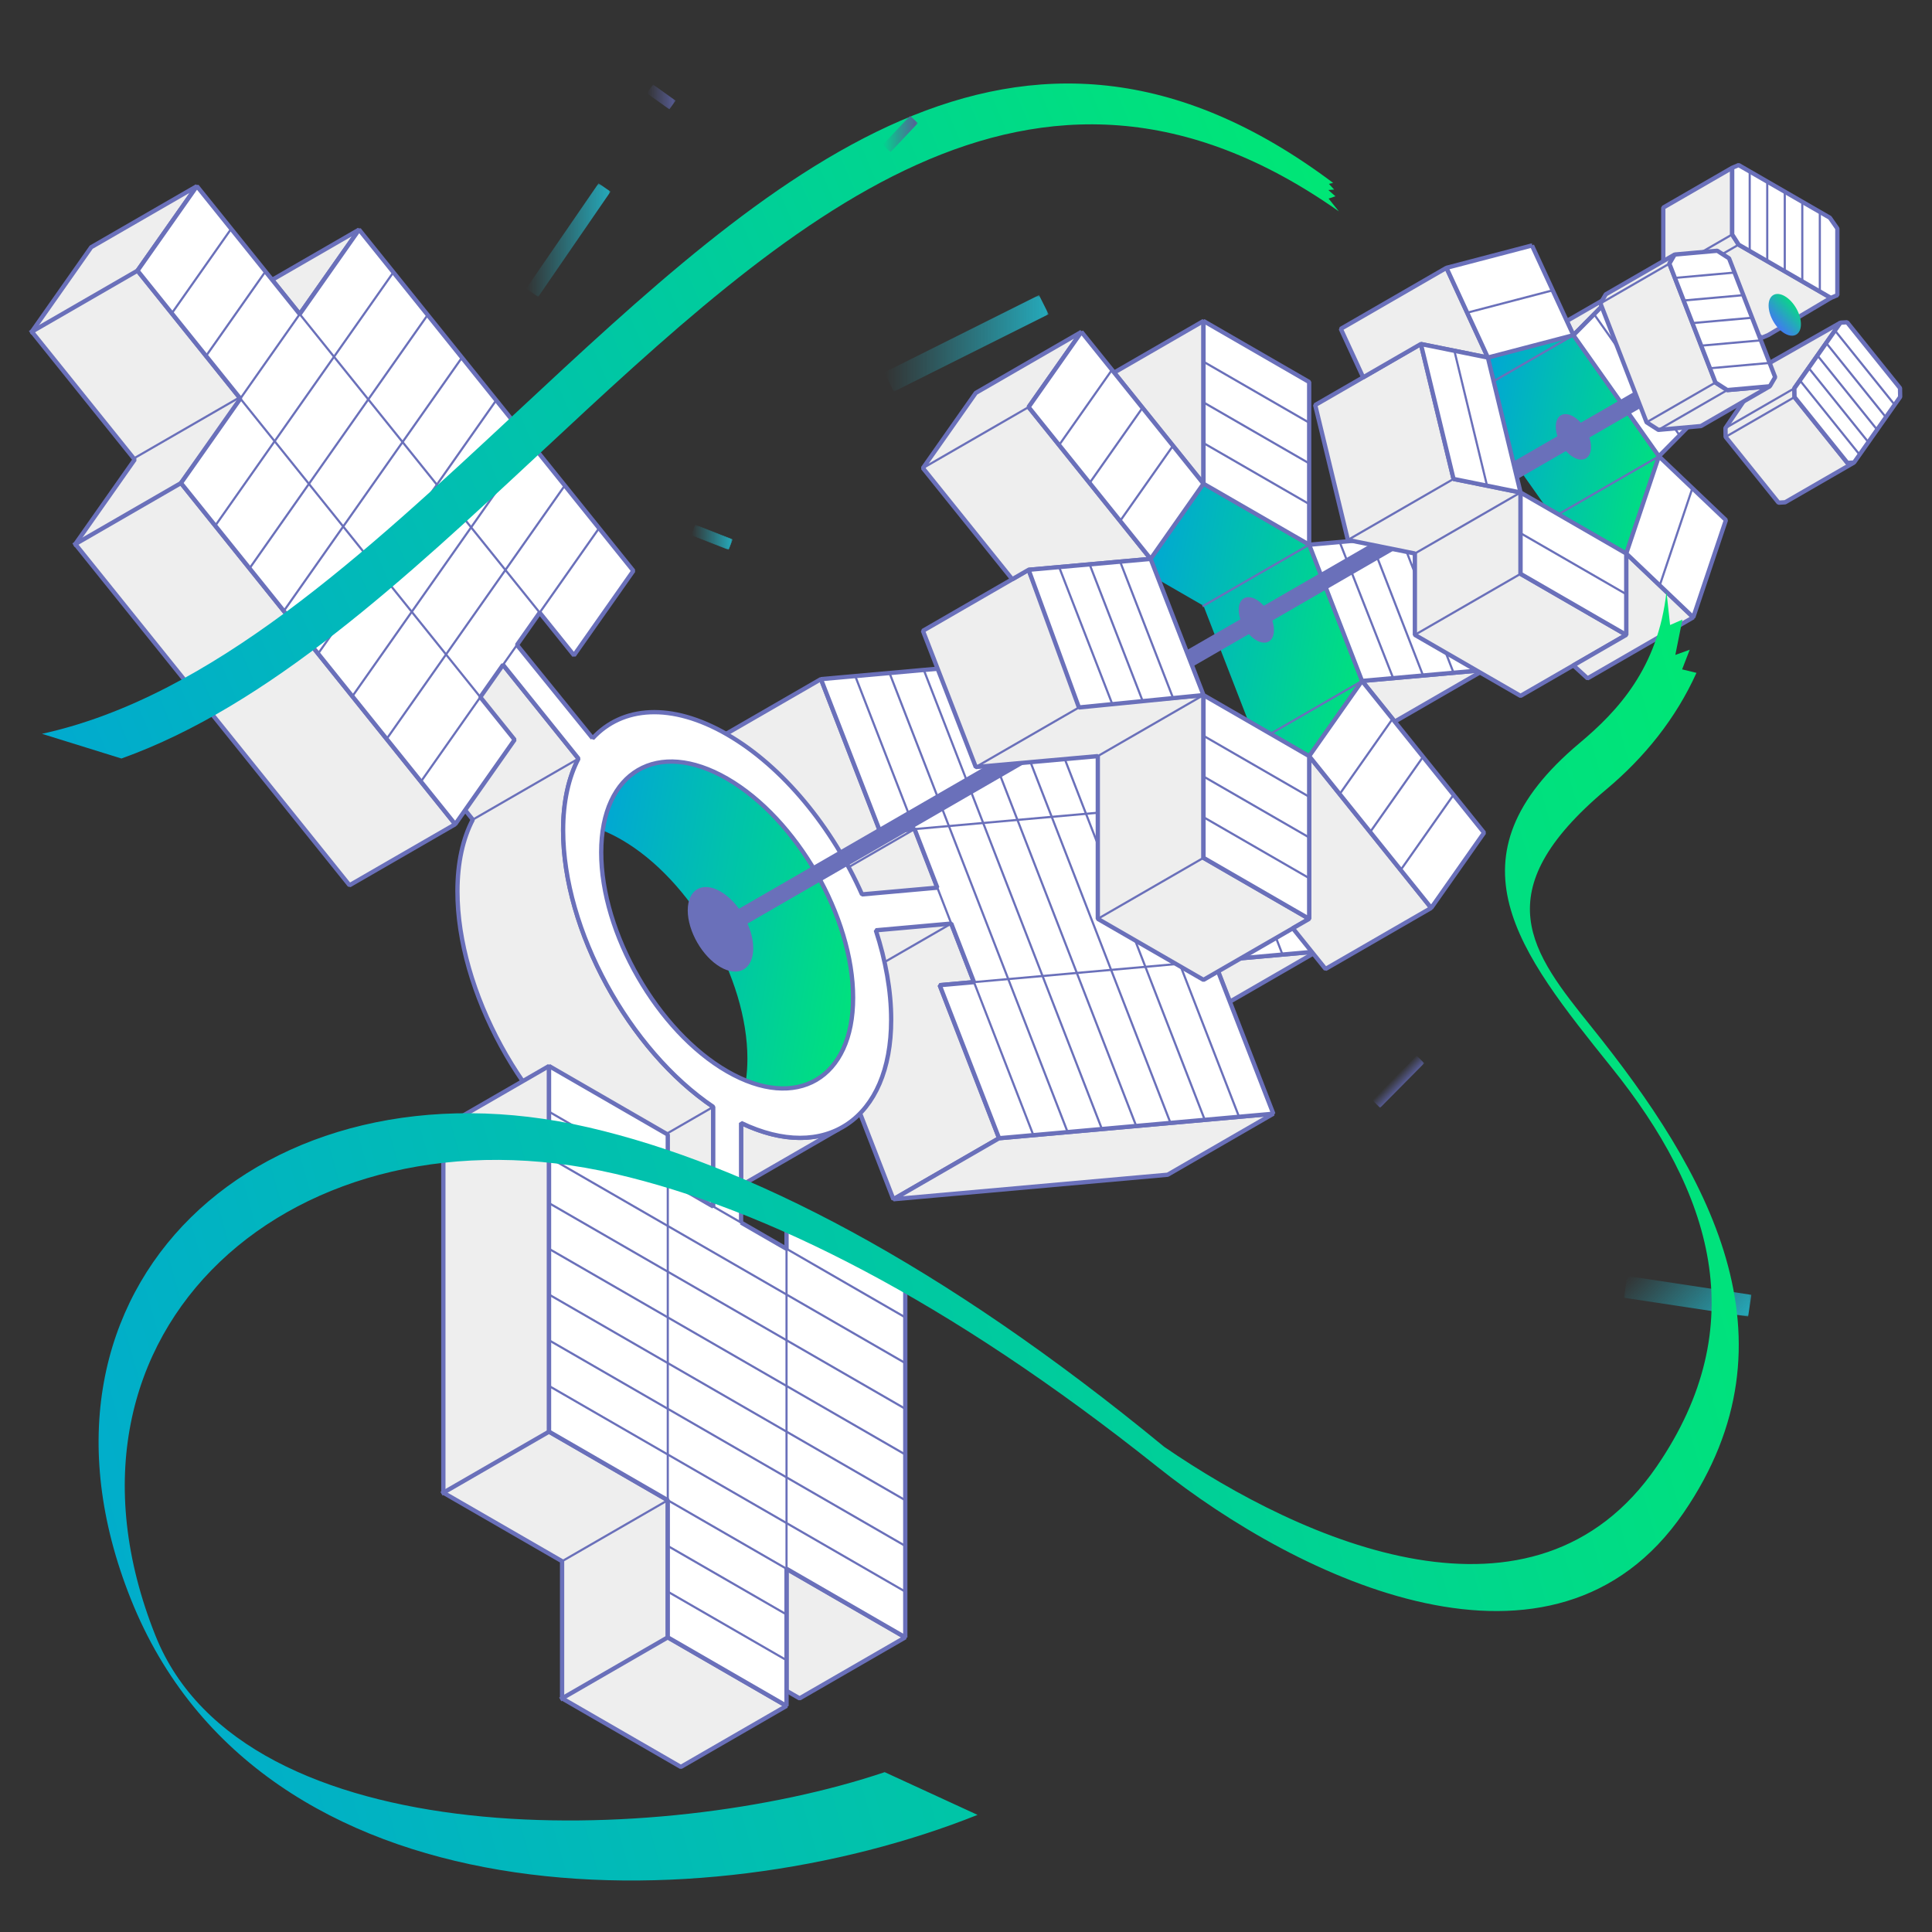 <?xml version="1.0" encoding="UTF-8"?> <!-- Creator: CorelDRAW 2020 (64-Bit) --> <svg xmlns="http://www.w3.org/2000/svg" xmlns:xlink="http://www.w3.org/1999/xlink" xmlns:xodm="http://www.corel.com/coreldraw/odm/2003" xml:space="preserve" width="900px" height="900px" shape-rendering="geometricPrecision" text-rendering="geometricPrecision" image-rendering="optimizeQuality" fill-rule="evenodd" clip-rule="evenodd" viewBox="0 0 900 900"><rect x="0" y="0" width="900" height="900" fill="#333333" stroke="none"/> <defs> <linearGradient id="id0" gradientUnits="userSpaceOnUse" x1="255.029" y1="447.669" x2="407.641" y2="473.558"> <stop offset="0" stop-opacity="1" stop-color="#01A1DD"></stop> <stop offset="1" stop-opacity="1" stop-color="#00E676"></stop> </linearGradient> <linearGradient id="id1" gradientUnits="userSpaceOnUse" x1="675.606" y1="217.804" x2="779.701" y2="235.864"> <stop offset="0" stop-opacity="1" stop-color="#01A1DD"></stop> <stop offset="1" stop-opacity="1" stop-color="#00E676"></stop> </linearGradient> <linearGradient id="id2" gradientUnits="userSpaceOnUse" x1="-62.791" y1="403.963" x2="625.722" y2="110.971"> <stop offset="0" stop-opacity="1" stop-color="#01A1DD"></stop> <stop offset="1" stop-opacity="1" stop-color="#00E676"></stop> </linearGradient> <linearGradient id="id3" gradientUnits="userSpaceOnUse" x1="514.337" y1="302.473" x2="643.075" y2="324.6"> <stop offset="0" stop-opacity="1" stop-color="#01A1DD"></stop> <stop offset="1" stop-opacity="1" stop-color="#00E676"></stop> </linearGradient> <linearGradient id="id4" gradientUnits="userSpaceOnUse" x1="825.262" y1="152.28" x2="837.922" y2="140.635"> <stop offset="0" stop-opacity="1" stop-color="#496DFF"></stop> <stop offset="1" stop-opacity="1" stop-color="#00E676"></stop> </linearGradient> <mask id="id5"> <linearGradient id="id6" gradientUnits="userSpaceOnUse" x1="245.111" y1="111.851" x2="284.412" y2="111.851"> <stop offset="0" stop-opacity="0" stop-color="white"></stop> <stop offset="1" stop-opacity="1" stop-color="white"></stop> </linearGradient> <rect fill="url(#id6)" x="245.111" y="85.402" width="39.301" height="52.897"></rect> </mask> <mask id="id7"> <linearGradient id="id8" gradientUnits="userSpaceOnUse" x1="411.921" y1="159.942" x2="488.475" y2="159.942"> <stop offset="0" stop-opacity="0" stop-color="white"></stop> <stop offset="1" stop-opacity="1" stop-color="white"></stop> </linearGradient> <rect fill="url(#id8)" x="411.921" y="137.459" width="76.555" height="44.966"></rect> </mask> <mask id="id9"> <linearGradient id="id10" gradientUnits="userSpaceOnUse" x1="766.867" y1="585.224" x2="805.478" y2="622.491"> <stop offset="0" stop-opacity="0" stop-color="white"></stop> <stop offset="1" stop-opacity="1" stop-color="white"></stop> </linearGradient> <rect fill="url(#id10)" x="756.479" y="594.409" width="59.386" height="18.897"></rect> </mask> <mask id="id11"> <linearGradient id="id12" gradientUnits="userSpaceOnUse" x1="301.318" y1="45.157" x2="314.709" y2="45.157"> <stop offset="0" stop-opacity="0" stop-color="white"></stop> <stop offset="1" stop-opacity="1" stop-color="white"></stop> </linearGradient> <rect fill="url(#id12)" x="301.318" y="39.376" width="13.391" height="11.562"></rect> </mask> <mask id="id13"> <linearGradient id="id14" gradientUnits="userSpaceOnUse" x1="411.197" y1="62.407" x2="427.58" y2="62.407"> <stop offset="0" stop-opacity="0" stop-color="white"></stop> <stop offset="1" stop-opacity="1" stop-color="white"></stop> </linearGradient> <rect fill="url(#id14)" x="411.197" y="53.948" width="16.383" height="16.918"></rect> </mask> <mask id="id15"> <linearGradient id="id16" gradientUnits="userSpaceOnUse" x1="322.105" y1="250.282" x2="341.171" y2="250.282"> <stop offset="0" stop-opacity="0" stop-color="white"></stop> <stop offset="1" stop-opacity="1" stop-color="white"></stop> </linearGradient> <rect fill="url(#id16)" x="321.997" y="244.475" width="19.282" height="11.614"></rect> </mask> <mask id="id17"> <linearGradient id="id18" gradientUnits="userSpaceOnUse" x1="649.484" y1="502.059" x2="653.338" y2="505.778"> <stop offset="0" stop-opacity="0" stop-color="white"></stop> <stop offset="1" stop-opacity="1" stop-color="white"></stop> </linearGradient> <rect fill="url(#id18)" x="639.348" y="491.775" width="24.126" height="24.286"></rect> </mask> <linearGradient id="id19" gradientUnits="userSpaceOnUse" x1="-99.199" y1="827.267" x2="853.553" y2="558.679"> <stop offset="0" stop-opacity="1" stop-color="#01A1DD"></stop> <stop offset="1" stop-opacity="1" stop-color="#00E676"></stop> </linearGradient> </defs> <g id="Слой_x0020_1">  <g id="_1953214541920"> <g> <polygon fill="#EEEEEE" stroke="#6A70BA" stroke-width="2" stroke-linecap="square" stroke-linejoin="bevel" stroke-miterlimit="22.926" points="416.178,558.651 465.41,530.226 437.751,458.938 453.72,457.511 426.061,386.222 410.092,387.649 382.433,316.361 333.2,344.785 360.859,416.074 376.828,414.647 387.414,441.929 404.487,485.936 388.519,487.363 "></polygon> <path fill="url(#id0)" fill-rule="nonzero" d="M365.846 507.033c-5.648,0.165 -11.835,-1.019 -18.374,-3.66 0.461,-3.18 0.701,-6.574 0.701,-10.171 0,-37.653 -26.267,-83.342 -58.67,-102.049 -2.969,-1.714 -5.885,-3.142 -8.736,-4.293 1.017,-7.002 3.112,-12.968 6.096,-17.787 9.846,-15.903 29.381,-19.33 51.873,-6.345 32.403,18.708 58.67,64.396 58.67,102.049 0,26.289 -12.804,41.709 -31.56,42.256z"></path> <path fill="#EEEEEE" stroke="#6A70BA" stroke-width="2" stroke-linecap="square" stroke-linejoin="bevel" stroke-miterlimit="22.926" d="M390.805 525.937l-45.581 26.316 0 -0.011 0 -29.129c5.843,2.802 11.499,4.733 16.893,5.834 10.812,2.208 20.574,1.089 28.688,-3.01zm-58.559 36.098l12.978 7.493 -49.232 28.425 -12.978 -7.493 0 -45.086 0 -1.329c-39.159,-26.437 -69.916,-82.335 -69.916,-128.829 0,-13.41 2.564,-24.643 7.145,-33.397l-4.18 -5.199 -30.96 -38.516 6.456 -9.545 49.266 -28.112 -6.489 9.233 30.96 38.515 4.18 5.2c-1.277,2.439 -2.397,5.07 -3.348,7.887 -2.154,6.378 -3.444,13.709 -3.735,21.918 -0.041,1.179 -0.063,2.376 -0.063,3.592 0,46.494 30.757,102.392 69.916,128.828l0 46.415z"></path> <polygon fill="#EEEEEE" stroke="#6A70BA" stroke-width="2" stroke-linecap="square" stroke-linejoin="bevel" stroke-miterlimit="22.926" points="317.162,823.101 366.395,794.676 311.076,762.739 311.076,698.861 255.759,666.923 255.759,496.582 206.526,525.007 206.526,695.347 261.844,727.285 261.844,791.163 "></polygon> <polygon fill="#EEEEEE" stroke="#6A70BA" stroke-width="2" stroke-linecap="square" stroke-linejoin="bevel" stroke-miterlimit="22.926" points="162.828,412.38 212.061,383.956 84.309,225.028 112.331,186.127 64.062,126.079 91.721,86.728 42.488,115.152 14.829,154.504 62.736,214.101 35.076,253.452 "></polygon> <polygon fill="#EEEEEE" stroke="#6A70BA" stroke-width="2" stroke-linecap="square" stroke-linejoin="bevel" stroke-miterlimit="22.926" points="543.93,547.238 593.162,518.814 465.41,530.226 416.178,558.651 "></polygon> <polygon fill="#EEEEEE" stroke="#6A70BA" stroke-width="2" stroke-linecap="square" stroke-linejoin="bevel" stroke-miterlimit="22.926" points="366.395,787.647 372.48,791.161 421.713,762.736 366.395,730.799 "></polygon> <polygon fill="#EEEEEE" stroke="#6A70BA" stroke-width="2" stroke-linecap="square" stroke-linejoin="bevel" stroke-miterlimit="22.926" points="126.79,130.356 167.286,106.975 139.627,146.326 "></polygon> <polygon fill="#EEEEEE" stroke="#6A70BA" stroke-width="2" stroke-linecap="square" stroke-linejoin="bevel" stroke-miterlimit="22.926" points="565.503,447.525 572.914,466.626 613.409,443.245 "></polygon> <line fill="none" stroke="#6A70BA" stroke-width="2" stroke-linecap="square" stroke-linejoin="bevel" stroke-miterlimit="22.926" x1="261.844" y1="791.163" x2="311.076" y2="762.739"></line> <line fill="none" stroke="#6A70BA" stroke-linejoin="bevel" stroke-miterlimit="22.926" x1="261.844" y1="727.285" x2="311.076" y2="698.861"></line> <line fill="none" stroke="#6A70BA" stroke-width="2" stroke-linecap="square" stroke-linejoin="bevel" stroke-miterlimit="22.926" x1="206.526" y1="695.347" x2="255.759" y2="666.923"></line> <line fill="none" stroke="#6A70BA" stroke-width="2" stroke-linecap="square" stroke-linejoin="bevel" stroke-miterlimit="22.926" x1="35.076" y1="253.452" x2="84.309" y2="225.028"></line> <line fill="none" stroke="#6A70BA" stroke-linejoin="bevel" stroke-miterlimit="22.926" x1="62.314" y1="213.577" x2="111.547" y2="185.152"></line> <line fill="none" stroke="#6A70BA" stroke-width="2" stroke-linecap="square" stroke-linejoin="bevel" stroke-miterlimit="22.926" x1="14.829" y1="154.504" x2="64.062" y2="126.079"></line> <path fill="white" stroke="#6A70BA" stroke-width="2" stroke-linecap="square" stroke-linejoin="bevel" stroke-miterlimit="22.926" d="M345.225 569.528l0 0 21.17 12.222 0 -21.292 55.318 31.938 0 170.34 -55.318 -31.938 0 63.878 -55.318 -31.937 0 -63.878 -55.318 -31.938 0 -170.341 55.318 31.938 0 21.293 21.17 12.222 0 -46.415c-39.16,-26.437 -69.916,-82.334 -69.916,-128.828 0,-13.411 2.563,-24.644 7.145,-33.397l-35.14 -43.715 -10.585 15.058 15.969 19.867 -27.659 39.351 -127.752 -158.928 27.66 -39.351 -47.907 -59.598 27.658 -39.351 47.907 59.598 27.659 -39.351 127.752 158.928 -27.659 39.351 -15.969 -19.866 -10.585 15.059 35.191 43.418 0.014 0.109c13.806,-15.032 36.741,-16.844 62.706,-1.854 26.037,15.033 49.029,43.444 62.822,74.519l35.088 -3.134 -10.585 -27.283 -15.969 1.427 -27.659 -71.288 127.752 -11.413 27.659 71.289 47.907 -4.28 27.659 71.288 -47.907 4.28 27.659 71.289 -127.752 11.413 -27.659 -71.289 15.969 -1.426 -10.585 -27.283 0 0 -35.14 3.14c4.582,14.044 7.145,28.237 7.145,41.647 0,46.494 -30.756,66.878 -69.915,48.097l0 46.415 0 0zm-65.16 -172.497c0,37.653 26.268,83.341 58.671,102.049 32.402,18.708 58.67,3.35 58.67,-34.303 0,-37.652 -26.268,-83.341 -58.67,-102.049 -32.403,-18.708 -58.671,-3.35 -58.671,34.303z"></path> <line fill="none" stroke="#6A70BA" stroke-linecap="square" stroke-linejoin="bevel" stroke-miterlimit="22.926" x1="251.41" y1="285.388" x2="139.627" y2="146.326"></line> <line fill="none" stroke="#6A70BA" stroke-linecap="square" stroke-linejoin="bevel" stroke-miterlimit="22.926" x1="224.114" y1="325.189" x2="112.331" y2="186.127"></line> <line fill="none" stroke="#6A70BA" stroke-linecap="square" stroke-linejoin="bevel" stroke-miterlimit="22.926" x1="311.077" y1="698.861" x2="311.077" y2="549.813"></line> <line fill="none" stroke="#6A70BA" stroke-linecap="square" stroke-linejoin="bevel" stroke-miterlimit="22.926" x1="366.395" y1="730.798" x2="366.395" y2="581.75"></line> <line fill="none" stroke="#6A70BA" stroke-linecap="square" stroke-linejoin="bevel" stroke-miterlimit="22.926" x1="537.844" y1="376.237" x2="426.061" y2="386.222"></line> <line fill="none" stroke="#6A70BA" stroke-linecap="square" stroke-linejoin="bevel" stroke-miterlimit="22.926" x1="565.503" y1="447.525" x2="453.719" y2="457.51"></line> <line fill="none" stroke="#6A70BA" stroke-linecap="square" stroke-linejoin="bevel" stroke-miterlimit="22.926" x1="107.69" y1="106.594" x2="80.031" y2="145.945"></line> <line fill="none" stroke="#6A70BA" stroke-linecap="square" stroke-linejoin="bevel" stroke-miterlimit="22.926" x1="569.782" y1="373.383" x2="597.441" y2="444.672"></line> <line fill="none" stroke="#6A70BA" stroke-linecap="square" stroke-linejoin="bevel" stroke-miterlimit="22.926" x1="311.077" y1="741.446" x2="366.395" y2="773.384"></line> <line fill="none" stroke="#6A70BA" stroke-linecap="square" stroke-linejoin="bevel" stroke-miterlimit="22.926" x1="311.077" y1="720.153" x2="366.395" y2="752.091"></line> <line fill="none" stroke="#6A70BA" stroke-linecap="square" stroke-linejoin="bevel" stroke-miterlimit="22.926" x1="311.077" y1="698.861" x2="366.395" y2="730.798"></line> <line fill="none" stroke="#6A70BA" stroke-linecap="square" stroke-linejoin="bevel" stroke-miterlimit="22.926" x1="255.76" y1="645.63" x2="421.713" y2="741.444"></line> <line fill="none" stroke="#6A70BA" stroke-linecap="square" stroke-linejoin="bevel" stroke-miterlimit="22.926" x1="255.76" y1="624.338" x2="421.713" y2="720.152"></line> <line fill="none" stroke="#6A70BA" stroke-linecap="square" stroke-linejoin="bevel" stroke-miterlimit="22.926" x1="255.76" y1="603.045" x2="421.713" y2="698.859"></line> <line fill="none" stroke="#6A70BA" stroke-linecap="square" stroke-linejoin="bevel" stroke-miterlimit="22.926" x1="255.76" y1="581.753" x2="421.713" y2="677.567"></line> <line fill="none" stroke="#6A70BA" stroke-linecap="square" stroke-linejoin="bevel" stroke-miterlimit="22.926" x1="255.76" y1="560.461" x2="421.713" y2="656.274"></line> <line fill="none" stroke="#6A70BA" stroke-linecap="square" stroke-linejoin="bevel" stroke-miterlimit="22.926" x1="255.76" y1="539.168" x2="421.713" y2="634.982"></line> <line fill="none" stroke="#6A70BA" stroke-linecap="square" stroke-linejoin="bevel" stroke-miterlimit="22.926" x1="255.76" y1="517.876" x2="421.713" y2="613.689"></line> <line fill="none" stroke="#6A70BA" stroke-linecap="square" stroke-linejoin="bevel" stroke-miterlimit="22.926" x1="553.813" y1="374.81" x2="581.472" y2="446.099"></line> <line fill="none" stroke="#6A70BA" stroke-linecap="square" stroke-linejoin="bevel" stroke-miterlimit="22.926" x1="537.844" y1="376.237" x2="565.503" y2="447.525"></line> <line fill="none" stroke="#6A70BA" stroke-linecap="square" stroke-linejoin="bevel" stroke-miterlimit="22.926" x1="494.262" y1="306.493" x2="577.193" y2="520.24"></line> <line fill="none" stroke="#6A70BA" stroke-linecap="square" stroke-linejoin="bevel" stroke-miterlimit="22.926" x1="478.247" y1="307.801" x2="561.177" y2="521.548"></line> <line fill="none" stroke="#6A70BA" stroke-linecap="square" stroke-linejoin="bevel" stroke-miterlimit="22.926" x1="462.278" y1="309.228" x2="545.208" y2="522.975"></line> <line fill="none" stroke="#6A70BA" stroke-linecap="square" stroke-linejoin="bevel" stroke-miterlimit="22.926" x1="446.309" y1="310.654" x2="529.239" y2="524.401"></line> <line fill="none" stroke="#6A70BA" stroke-linecap="square" stroke-linejoin="bevel" stroke-miterlimit="22.926" x1="430.34" y1="312.081" x2="513.27" y2="525.828"></line> <line fill="none" stroke="#6A70BA" stroke-linecap="square" stroke-linejoin="bevel" stroke-miterlimit="22.926" x1="414.371" y1="313.508" x2="497.301" y2="527.255"></line> <line fill="none" stroke="#6A70BA" stroke-linecap="square" stroke-linejoin="bevel" stroke-miterlimit="22.926" x1="398.402" y1="314.934" x2="481.332" y2="528.681"></line> <line fill="none" stroke="#6A70BA" stroke-linecap="square" stroke-linejoin="bevel" stroke-miterlimit="22.926" x1="123.659" y1="126.46" x2="96" y2="165.811"></line> <line fill="none" stroke="#6A70BA" stroke-linecap="square" stroke-linejoin="bevel" stroke-miterlimit="22.926" x1="139.628" y1="146.326" x2="111.969" y2="185.677"></line> <line fill="none" stroke="#6A70BA" stroke-linecap="square" stroke-linejoin="bevel" stroke-miterlimit="22.926" x1="183.256" y1="126.841" x2="100.279" y2="244.893"></line> <line fill="none" stroke="#6A70BA" stroke-linecap="square" stroke-linejoin="bevel" stroke-miterlimit="22.926" x1="199.224" y1="146.707" x2="116.247" y2="264.759"></line> <line fill="none" stroke="#6A70BA" stroke-linecap="square" stroke-linejoin="bevel" stroke-miterlimit="22.926" x1="215.193" y1="166.573" x2="132.216" y2="284.625"></line> <line fill="none" stroke="#6A70BA" stroke-linecap="square" stroke-linejoin="bevel" stroke-miterlimit="22.926" x1="231.162" y1="186.439" x2="148.185" y2="304.491"></line> <line fill="none" stroke="#6A70BA" stroke-linecap="square" stroke-linejoin="bevel" stroke-miterlimit="22.926" x1="247.131" y1="206.305" x2="164.154" y2="324.357"></line> <line fill="none" stroke="#6A70BA" stroke-linecap="square" stroke-linejoin="bevel" stroke-miterlimit="22.926" x1="263.099" y1="226.17" x2="180.122" y2="344.222"></line> <line fill="none" stroke="#6A70BA" stroke-linecap="square" stroke-linejoin="bevel" stroke-miterlimit="22.926" x1="279.068" y1="246.036" x2="196.091" y2="364.088"></line> <line fill="none" stroke="#6A70BA" stroke-miterlimit="22.926" x1="269.476" y1="353.395" x2="220.243" y2="381.819"></line> <line fill="none" stroke="#6A70BA" stroke-miterlimit="22.926" x1="332.247" y1="515.62" x2="310.49" y2="528.181"></line> <line fill="none" stroke="#6A70BA" stroke-miterlimit="22.926" x1="410.092" y1="387.649" x2="392.037" y2="398.074"></line> <line fill="none" stroke="#6A70BA" stroke-miterlimit="22.926" x1="443.135" y1="430.229" x2="412.52" y2="447.905"></line> <line fill="none" stroke="#6A70BA" stroke-miterlimit="22.926" x1="426.061" y1="386.222" x2="395.582" y2="403.82"></line> </g> <polygon fill="url(#id1)" fill-rule="nonzero" points="704.654,214.227 720.231,236.289 757.564,257.843 772.778,212.558 732.948,156.146 693.118,166.566 "></polygon> <path fill="url(#id2)" fill-rule="nonzero" d="M19.552 341.839c78.864,-17.264 150.306,-83.85 221.505,-150.209 116.701,-108.767 232.751,-216.928 379.979,-106.423l-1.983 0.455 2.439 2.644 -2.71 0.206 3.315 2.918 -3.187 1.075 4.766 5.95c-143.088,-100.816 -257.033,5.382 -371.606,112.166 -63.292,58.989 -126.775,118.157 -195.505,142.726l-37.013 -11.508z"></path> <g> <polygon fill="#EEEEEE" stroke="#6A70BA" stroke-width="2" stroke-linecap="square" stroke-linejoin="bevel" stroke-miterlimit="22.926" points="560.634,456.453 609.866,428.029 560.634,399.605 560.634,323.803 503.784,328.882 479.168,265.436 429.936,293.86 454.552,357.306 511.401,352.228 511.401,428.029 "></polygon> <polygon fill="#EEEEEE" stroke="#6A70BA" stroke-width="2" stroke-linecap="square" stroke-linejoin="bevel" stroke-miterlimit="22.926" points="617.483,451.375 666.715,422.95 609.866,352.228 609.866,428.029 602.251,432.425 "></polygon> <polygon fill="#EEEEEE" stroke="#6A70BA" stroke-width="2" stroke-linecap="square" stroke-linejoin="bevel" stroke-miterlimit="22.926" points="471.553,269.833 479.168,265.436 536.017,260.357 479.168,189.635 503.784,154.612 454.552,183.037 429.936,218.059 "></polygon> <polygon fill="#EEEEEE" stroke="#6A70BA" stroke-width="2" stroke-linecap="square" stroke-linejoin="bevel" stroke-miterlimit="22.926" points="649.715,336.155 691.331,312.127 634.482,317.206 "></polygon> <polygon fill="#EEEEEE" stroke="#6A70BA" stroke-width="2" stroke-linecap="square" stroke-linejoin="bevel" stroke-miterlimit="22.926" points="519.016,173.562 560.633,149.534 560.633,225.335 "></polygon> <polygon fill="url(#id3)" fill-rule="nonzero" points="539.825,270.17 560.633,282.184 581.442,335.817 609.866,352.228 634.482,317.206 609.866,253.759 560.633,225.335 536.017,260.357 "></polygon> <line fill="none" stroke="#6A70BA" stroke-linecap="square" stroke-linejoin="bevel" stroke-miterlimit="22.926" x1="511.401" y1="428.029" x2="560.634" y2="399.605"></line> <line fill="none" stroke="#6A70BA" stroke-linecap="square" stroke-linejoin="bevel" stroke-miterlimit="22.926" x1="560.633" y1="282.184" x2="609.866" y2="253.759"></line> <line fill="none" stroke="#6A70BA" stroke-linecap="square" stroke-linejoin="bevel" stroke-miterlimit="22.926" x1="591.845" y1="341.823" x2="634.482" y2="317.206"></line> <line fill="none" stroke="#6A70BA" stroke-linecap="square" stroke-linejoin="bevel" stroke-miterlimit="22.926" x1="454.552" y1="357.306" x2="503.784" y2="328.882"></line> <line fill="none" stroke="#6A70BA" stroke-linecap="square" stroke-linejoin="bevel" stroke-miterlimit="22.926" x1="429.936" y1="218.059" x2="479.168" y2="189.635"></line> <line fill="none" stroke="#6A70BA" stroke-linecap="square" stroke-linejoin="bevel" stroke-miterlimit="22.926" x1="511.401" y1="352.228" x2="560.634" y2="323.803"></line> <path fill="#6A70BA" d="M585.25 279.306c4.532,2.616 8.205,8.98 8.205,14.212 0,5.233 -3.673,7.355 -8.205,4.739 -4.532,-2.617 -8.206,-8.98 -8.206,-14.213 0,-5.233 3.674,-7.354 8.206,-4.738z"></path> <g> <path fill="white" stroke="#6A70BA" stroke-width="2" stroke-linecap="square" stroke-linejoin="bevel" stroke-miterlimit="22.926" d="M503.784 154.612l56.849 70.723 -24.616 35.022 -56.849 -70.722 24.616 -35.023zm56.849 70.723l0 -75.801 49.233 28.424 0 75.801 -49.233 -28.424zm49.233 28.424l56.849 -5.078 24.616 63.446 -56.849 5.079 -24.616 -63.447zm24.616 63.447l56.849 70.722 -24.616 35.022 -56.849 -70.722 24.616 -35.022zm-24.616 35.022l0 75.801 -49.233 -28.424 0 -75.802 49.233 28.425zm-49.233 -28.425l-58.027 5.758 -23.438 -64.125 56.849 -5.079 24.616 63.446z"></path> <line fill="none" stroke="#6A70BA" stroke-linecap="square" stroke-linejoin="bevel" stroke-miterlimit="22.926" x1="560.633" y1="168.484" x2="609.866" y2="196.909"></line> <line fill="none" stroke="#6A70BA" stroke-linecap="square" stroke-linejoin="bevel" stroke-miterlimit="22.926" x1="560.633" y1="187.434" x2="609.866" y2="215.859"></line> <line fill="none" stroke="#6A70BA" stroke-linecap="square" stroke-linejoin="bevel" stroke-miterlimit="22.926" x1="560.633" y1="206.383" x2="609.866" y2="234.809"></line> <line fill="none" stroke="#6A70BA" stroke-linecap="square" stroke-linejoin="bevel" stroke-miterlimit="22.926" x1="624.078" y1="252.49" x2="648.992" y2="315.91"></line> <line fill="none" stroke="#6A70BA" stroke-linecap="square" stroke-linejoin="bevel" stroke-miterlimit="22.926" x1="662.906" y1="314.666" x2="638.29" y2="251.22"></line> <line fill="none" stroke="#6A70BA" stroke-linecap="square" stroke-linejoin="bevel" stroke-miterlimit="22.926" x1="652.503" y1="249.95" x2="677.119" y2="313.397"></line> <line fill="none" stroke="#6A70BA" stroke-linecap="square" stroke-linejoin="bevel" stroke-miterlimit="22.926" x1="677.119" y1="370.248" x2="652.503" y2="405.27"></line> <line fill="none" stroke="#6A70BA" stroke-linecap="square" stroke-linejoin="bevel" stroke-miterlimit="22.926" x1="662.907" y1="352.567" x2="638.29" y2="387.589"></line> <line fill="none" stroke="#6A70BA" stroke-linecap="square" stroke-linejoin="bevel" stroke-miterlimit="22.926" x1="648.695" y1="334.886" x2="624.078" y2="369.908"></line> <line fill="none" stroke="#6A70BA" stroke-linecap="square" stroke-linejoin="bevel" stroke-miterlimit="22.926" x1="609.866" y1="409.078" x2="560.633" y2="380.652"></line> <line fill="none" stroke="#6A70BA" stroke-linecap="square" stroke-linejoin="bevel" stroke-miterlimit="22.926" x1="609.866" y1="390.128" x2="560.633" y2="361.704"></line> <line fill="none" stroke="#6A70BA" stroke-linecap="square" stroke-linejoin="bevel" stroke-miterlimit="22.926" x1="609.866" y1="371.178" x2="560.633" y2="342.754"></line> <line fill="none" stroke="#6A70BA" stroke-linecap="square" stroke-linejoin="bevel" stroke-miterlimit="22.926" x1="521.805" y1="261.627" x2="546.421" y2="325.073"></line> <line fill="none" stroke="#6A70BA" stroke-linecap="square" stroke-linejoin="bevel" stroke-miterlimit="22.926" x1="507.592" y1="262.896" x2="532.209" y2="326.342"></line> <line fill="none" stroke="#6A70BA" stroke-linecap="square" stroke-linejoin="bevel" stroke-miterlimit="22.926" x1="517.996" y1="327.612" x2="493.38" y2="264.166"></line> <line fill="none" stroke="#6A70BA" stroke-linecap="square" stroke-linejoin="bevel" stroke-miterlimit="22.926" x1="521.805" y1="242.676" x2="546.421" y2="207.654"></line> <line fill="none" stroke="#6A70BA" stroke-linecap="square" stroke-linejoin="bevel" stroke-miterlimit="22.926" x1="532.209" y1="189.974" x2="507.592" y2="224.996"></line> <line fill="none" stroke="#6A70BA" stroke-linecap="square" stroke-linejoin="bevel" stroke-miterlimit="22.926" x1="517.996" y1="172.293" x2="493.38" y2="207.315"></line> </g> </g> <path fill="#6A70BA" d="M335.633 415.285c8.427,4.865 15.258,16.698 15.258,26.428 0,9.731 -6.831,13.675 -15.258,8.81 -8.426,-4.865 -15.257,-16.697 -15.257,-26.428 0,-9.731 6.831,-13.675 15.257,-8.81z"></path> <polygon fill="#6A70BA" points="478.144,355.228 341.087,434.357 337.633,436.357 333.633,429.451 337.086,427.451 459.317,356.881 "></polygon> <line fill="none" stroke="#6A70BA" stroke-linecap="square" stroke-linejoin="bevel" stroke-miterlimit="22.926" x1="725.953" y1="239.593" x2="772.778" y2="212.558"></line> <line fill="none" stroke="#6A70BA" stroke-linecap="square" stroke-linejoin="bevel" stroke-miterlimit="22.926" x1="695.788" y1="177.601" x2="732.948" y2="156.147"></line> <polygon fill="#6A70BA" points="730.963,200.055 734.417,198.07 738.385,204.977 734.932,206.961 587.234,292.235 555.495,310.561 552.579,303.043 583.265,285.328 "></polygon> <path fill="#6A70BA" d="M732.948 194.033c4.531,2.616 8.205,8.979 8.205,14.212 0,5.233 -3.674,7.355 -8.205,4.738 -4.532,-2.616 -8.205,-8.98 -8.205,-14.212 0,-5.233 3.673,-7.354 8.205,-4.738z"></path> <polygon fill="#EEEEEE" stroke="#6A70BA" stroke-width="2" stroke-linecap="square" stroke-linejoin="bevel" stroke-miterlimit="22.926" points="708.331,324.168 757.564,295.744 708.331,267.319 708.331,229.418 677.116,223.108 661.902,160.256 612.669,188.681 627.883,251.533 659.099,257.843 659.099,295.744 "></polygon> <polygon fill="#EEEEEE" stroke="#6A70BA" stroke-width="2" stroke-linecap="square" stroke-linejoin="bevel" stroke-miterlimit="22.926" points="739.547,316.001 788.78,287.577 757.564,257.842 757.564,295.744 732.947,309.956 "></polygon> <polygon fill="#EEEEEE" stroke="#6A70BA" stroke-width="2" stroke-linecap="square" stroke-linejoin="bevel" stroke-miterlimit="22.926" points="624.593,153.191 673.825,124.766 693.118,166.566 661.902,160.256 635.017,175.778 "></polygon> <polygon fill="#EEEEEE" stroke="#6A70BA" stroke-width="2" stroke-linecap="square" stroke-linejoin="bevel" stroke-miterlimit="22.926" points="732.947,156.147 752.24,136.623 729.891,149.525 "></polygon> <g> <path fill="white" stroke="#6A70BA" stroke-width="2" stroke-linecap="square" stroke-linejoin="bevel" stroke-miterlimit="22.926" d="M713.655 114.346l19.292 41.8 -39.829 10.42 -19.293 -41.8 39.83 -10.42zm19.292 41.8l19.293 -19.523 39.83 56.411 -19.293 19.524 -39.83 -56.412zm39.83 56.412l31.216 29.734 -15.214 45.285 -31.215 -29.734 15.213 -45.285zm-15.213 45.285l0 37.901 -49.233 -28.425 0 -37.9 49.233 28.424zm-49.233 -28.425l-31.216 -6.31 -15.213 -62.852 31.216 6.31 15.213 62.852z"></path> <line fill="none" stroke="#6A70BA" stroke-miterlimit="22.926" x1="723.301" y1="135.246" x2="683.471" y2="145.666"></line> <line fill="none" stroke="#6A70BA" stroke-miterlimit="22.926" x1="742.593" y1="146.384" x2="782.423" y2="202.796"></line> <line fill="none" stroke="#6A70BA" stroke-miterlimit="22.926" x1="788.385" y1="227.425" x2="773.172" y2="272.71"></line> <line fill="none" stroke="#6A70BA" stroke-miterlimit="22.926" x1="757.564" y1="276.793" x2="708.331" y2="248.369"></line> <line fill="none" stroke="#6A70BA" stroke-miterlimit="22.926" x1="692.723" y1="226.263" x2="677.51" y2="163.411"></line> </g> <line fill="none" stroke="#6A70BA" stroke-linecap="square" stroke-linejoin="bevel" stroke-miterlimit="22.926" x1="659.099" y1="295.744" x2="708.332" y2="267.319"></line> <line fill="none" stroke="#6A70BA" stroke-linecap="square" stroke-linejoin="bevel" stroke-miterlimit="22.926" x1="659.099" y1="257.843" x2="708.332" y2="229.419"></line> <line fill="none" stroke="#6A70BA" stroke-linecap="square" stroke-linejoin="bevel" stroke-miterlimit="22.926" x1="627.883" y1="251.533" x2="677.116" y2="223.108"></line> <polygon fill="#6A70BA" points="829.413,143.206 832.866,141.205 836.866,148.112 833.413,150.112 734.948,206.961 731.495,208.961 727.494,202.055 730.948,200.055 "></polygon> <polygon fill="#EEEEEE" stroke="#6A70BA" stroke-width="2" stroke-linecap="square" stroke-linejoin="bevel" stroke-miterlimit="22.926" points="823.811,156.031 852.897,138.772 809.93,113.964 806.918,109.213 806.918,78.172 774.819,96.705 774.819,127.745 777.831,132.497 820.799,157.304 "></polygon> <polygon fill="#EEEEEE" stroke="#6A70BA" stroke-width="2" stroke-linecap="square" stroke-linejoin="bevel" stroke-miterlimit="22.926" points="831.588,233.986 863.687,215.454 860.604,215.635 835.959,184.976 835.889,180.872 857.373,150.307 824.361,169.063 803.791,199.404 803.861,203.508 828.506,234.167 "></polygon> <path fill="url(#id4)" d="M831.414 137.963c4.158,2.401 7.53,8.241 7.53,13.043 0,4.803 -3.372,6.75 -7.53,4.349 -4.16,-2.402 -7.531,-8.242 -7.531,-13.044 0,-4.803 3.371,-6.75 7.531,-4.348z"></path> <polygon fill="#EEEEEE" stroke="#6A70BA" stroke-width="2" stroke-linecap="square" stroke-linejoin="bevel" stroke-miterlimit="22.926" points="792.361,198.474 824.459,179.942 804.631,181.713 799.14,178.188 777.656,122.815 780.135,118.577 748.037,137.109 745.558,141.347 767.042,196.719 772.532,200.245 "></polygon> <line fill="none" stroke="#6A70BA" stroke-linecap="square" stroke-linejoin="bevel" stroke-miterlimit="22.926" x1="803.861" y1="203.508" x2="835.96" y2="184.976"></line> <line fill="none" stroke="#6A70BA" stroke-linecap="square" stroke-linejoin="bevel" stroke-miterlimit="22.926" x1="803.791" y1="199.404" x2="835.889" y2="180.872"></line> <line fill="none" stroke="#6A70BA" stroke-linecap="square" stroke-linejoin="bevel" stroke-miterlimit="22.926" x1="772.533" y1="200.245" x2="804.631" y2="181.713"></line> <line fill="none" stroke="#6A70BA" stroke-linecap="square" stroke-linejoin="bevel" stroke-miterlimit="22.926" x1="767.042" y1="196.72" x2="799.14" y2="178.188"></line> <line fill="none" stroke="#6A70BA" stroke-linecap="square" stroke-linejoin="bevel" stroke-miterlimit="22.926" x1="745.558" y1="141.347" x2="777.656" y2="122.815"></line> <line fill="none" stroke="#6A70BA" stroke-linecap="square" stroke-linejoin="bevel" stroke-miterlimit="22.926" x1="792.633" y1="117.461" x2="806.918" y2="109.213"></line> <line fill="none" stroke="#6A70BA" stroke-linecap="square" stroke-linejoin="bevel" stroke-miterlimit="22.926" x1="809.93" y1="113.964" x2="802.388" y2="118.319"></line> <polygon fill="#25AABB" fill-rule="nonzero" mask="url(#id5)" points="284.412,89.26 250.698,138.299 245.111,134.442 278.825,85.402 "></polygon> <polygon fill="#25AABB" fill-rule="nonzero" mask="url(#id7)" points="411.921,173.507 484.017,137.459 488.476,146.377 416.38,182.425 "></polygon> <polygon fill="#25AABB" fill-rule="nonzero" mask="url(#id9)" points="758.001,594.409 815.865,603.184 814.343,613.306 756.479,604.531 "></polygon> <polygon fill="#585D96" fill-rule="nonzero" mask="url(#id11)" points="304.208,39.376 314.709,46.876 311.818,50.938 301.318,43.438 "></polygon> <polygon fill="#585D96" fill-rule="nonzero" mask="url(#id13)" points="427.58,57.366 414.83,70.866 411.197,67.448 423.947,53.948 "></polygon> <polygon fill="#25AABB" fill-rule="nonzero" stroke="#25AABB" stroke-width="0.216" stroke-miterlimit="22.926" mask="url(#id15)" points="323.921,244.583 341.171,251.333 339.355,255.981 322.105,249.232 "></polygon> <polygon fill="#585D96" fill-rule="nonzero" mask="url(#id17)" points="663.474,495.276 642.891,516.061 639.348,512.56 659.931,491.775 "></polygon> <g> <polygon fill="white" stroke="#6A70BA" stroke-width="2" stroke-linecap="square" stroke-linejoin="bevel" stroke-miterlimit="22.926" points="806.917,78.172 809.929,76.899 852.412,101.427 855.909,106.457 855.909,137.498 852.897,138.771 809.929,113.964 806.917,109.213 "></polygon> <line fill="none" stroke="#6A70BA" stroke-linejoin="bevel" stroke-miterlimit="22.926" x1="815.083" y1="116.939" x2="815.083" y2="79.874"></line> <line fill="none" stroke="#6A70BA" stroke-linejoin="bevel" stroke-miterlimit="22.926" x1="823.248" y1="121.653" x2="823.248" y2="84.588"></line> <line fill="none" stroke="#6A70BA" stroke-linejoin="bevel" stroke-miterlimit="22.926" x1="831.413" y1="126.367" x2="831.413" y2="89.302"></line> <line fill="none" stroke="#6A70BA" stroke-linejoin="bevel" stroke-miterlimit="22.926" x1="839.578" y1="131.082" x2="839.578" y2="94.017"></line> <line fill="none" stroke="#6A70BA" stroke-linejoin="bevel" stroke-miterlimit="22.926" x1="847.744" y1="135.796" x2="847.744" y2="98.731"></line> </g> <path fill="url(#id19)" fill-rule="nonzero" d="M455.374 845.444c-127.913,51.122 -333.953,50.786 -394.41,-100.486 -58.381,-146.083 61.76,-254.856 213.383,-219.733 73.526,17.033 163.659,62.935 268.002,148.779 65.115,44.656 172.56,92.008 229.371,9.2 45.245,-65.951 25.744,-127.741 -20.989,-185.932 -43.414,-54.06 -78.524,-97.78 -14.877,-151.142 17.818,-14.939 36.479,-34.938 40.455,-70.432l1.679 15.453 5.74 -2.505 -3.296 16.446 6.705 -2.421 -3.54 9.145 6.678 1.629c-9.596,21.234 -24.131,39.303 -41.937,54.231 -57.297,48.039 -34.755,76.109 -6.88,110.818 54.001,67.243 98.607,144.893 42.814,226.218 -60.363,87.988 -179.044,31.256 -245.025,-21.338 -97.891,-78.033 -182.811,-120.366 -252.693,-136.555 -148.307,-34.355 -271.351,71.959 -214.109,215.191 41.247,103.21 235.747,98.528 339.676,63.531l43.253 19.903z"></path> <g> <polygon fill="white" stroke="#6A70BA" stroke-width="2" stroke-linecap="square" stroke-linejoin="bevel" stroke-miterlimit="22.926" points="780.135,118.577 777.656,122.815 799.14,178.188 804.631,181.713 824.46,179.942 826.938,175.704 805.454,120.332 799.964,116.806 "></polygon> <line fill="none" stroke="#6A70BA" stroke-linecap="square" stroke-linejoin="bevel" stroke-miterlimit="22.926" x1="780.233" y1="129.456" x2="808.031" y2="126.972"></line> <line fill="none" stroke="#6A70BA" stroke-linecap="square" stroke-linejoin="bevel" stroke-miterlimit="22.926" x1="784.316" y1="139.979" x2="812.113" y2="137.495"></line> <line fill="none" stroke="#6A70BA" stroke-linecap="square" stroke-linejoin="bevel" stroke-miterlimit="22.926" x1="788.398" y1="150.501" x2="816.196" y2="148.018"></line> <line fill="none" stroke="#6A70BA" stroke-linecap="square" stroke-linejoin="bevel" stroke-miterlimit="22.926" x1="792.481" y1="161.024" x2="820.278" y2="158.541"></line> <line fill="none" stroke="#6A70BA" stroke-linecap="square" stroke-linejoin="bevel" stroke-miterlimit="22.926" x1="796.563" y1="171.547" x2="824.361" y2="169.063"></line> </g> <g> <polygon fill="white" stroke="#6A70BA" stroke-width="2" stroke-linecap="square" stroke-linejoin="bevel" stroke-miterlimit="22.926" points="860.455,150.125 857.373,150.307 835.889,180.873 835.959,184.976 860.604,215.636 863.687,215.454 885.171,184.889 885.1,180.785 "></polygon> <line fill="none" stroke="#6A70BA" stroke-miterlimit="22.926" x1="854.796" y1="153.973" x2="882.594" y2="188.555"></line> <line fill="none" stroke="#6A70BA" stroke-miterlimit="22.926" x1="850.714" y1="159.781" x2="878.511" y2="194.363"></line> <line fill="none" stroke="#6A70BA" stroke-miterlimit="22.926" x1="846.631" y1="165.59" x2="874.429" y2="200.171"></line> <line fill="none" stroke="#6A70BA" stroke-miterlimit="22.926" x1="842.549" y1="171.398" x2="870.346" y2="205.98"></line> <line fill="none" stroke="#6A70BA" stroke-miterlimit="22.926" x1="838.466" y1="177.207" x2="866.264" y2="211.788"></line> </g> </g> </g> </svg> 